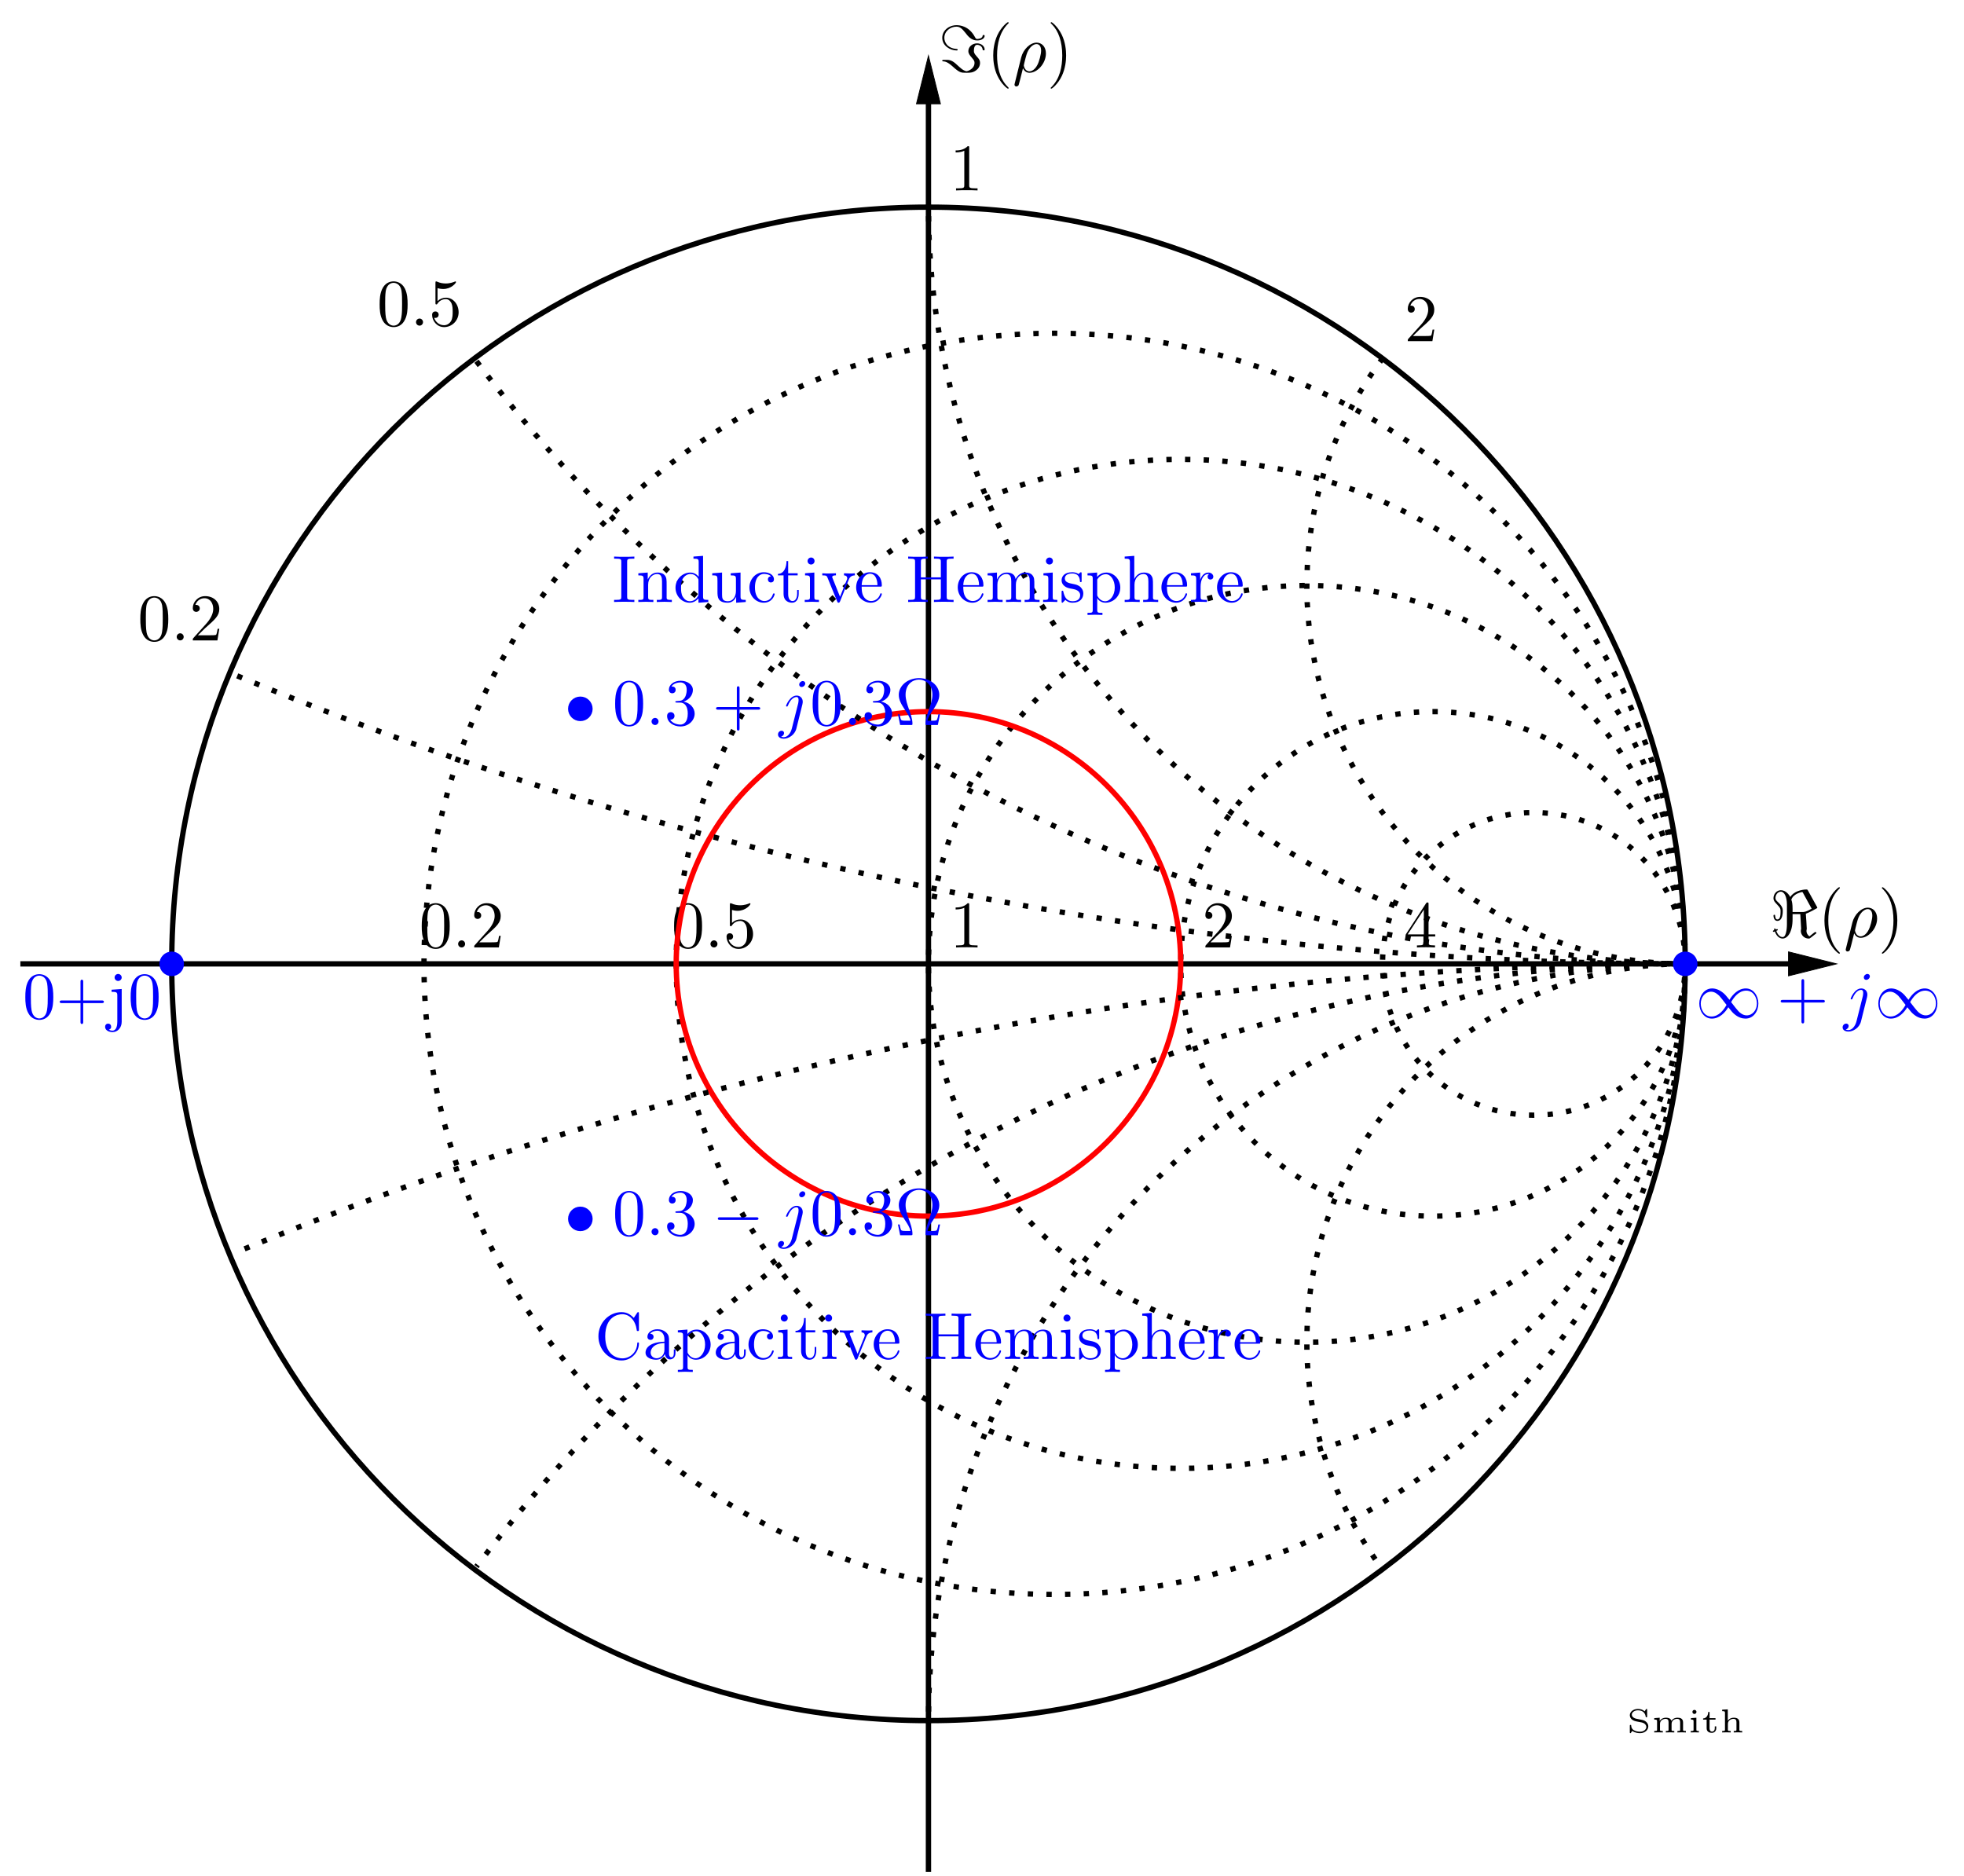 <?xml version="1.0" encoding="UTF-8"?>
<svg xmlns="http://www.w3.org/2000/svg" xmlns:xlink="http://www.w3.org/1999/xlink" width="352.777pt" height="336.994pt" viewBox="0 0 293.981 280.828" version="1.2">
<defs>
<g>
<symbol overflow="visible" id="glyph0-0">
<path style="stroke:none;" d=""/>
</symbol>
<symbol overflow="visible" id="glyph0-1">
<path style="stroke:none;" d="M 5.703 -6.984 C 5.625 -7.109 5.609 -7.125 5.469 -7.125 C 4.781 -7.125 3.578 -6.844 3.062 -6 C 2.906 -6.297 2.422 -7.016 1.656 -7.016 C 0.984 -7.016 0.547 -6.391 0.547 -5.828 C 0.547 -5.438 0.781 -5.203 1.062 -4.906 C 1.609 -4.344 1.609 -4.188 1.609 -3.828 C 1.609 -3.234 1.547 -2.641 1.125 -2.641 C 0.859 -2.641 0.812 -3 0.797 -3.188 C 0.797 -3.266 0.781 -3.344 0.672 -3.344 C 0.547 -3.344 0.547 -3.234 0.547 -3.188 C 0.547 -3.016 0.641 -2.422 1.125 -2.422 C 1.938 -2.422 1.938 -3.688 1.938 -3.922 C 1.938 -4.219 1.906 -4.594 1.234 -5.219 C 0.953 -5.469 0.844 -5.625 0.844 -5.844 C 0.844 -6.266 1.141 -6.797 1.656 -6.797 C 2.172 -6.797 2.562 -6.016 2.562 -4.859 L 2.562 -1.922 C 2.562 -1.828 2.562 0 1.922 0 C 1.547 0 1.188 -0.312 0.969 -0.938 C 1 -0.938 1.203 -1 1.203 -1.094 C 1.203 -1.156 1.125 -1.203 1.094 -1.203 C 1.062 -1.203 0.922 -1.156 0.891 -1.141 C 0.875 -1.188 0.828 -1.297 0.75 -1.297 C 0.703 -1.297 0.625 -1.219 0.625 -1.172 C 0.625 -1.141 0.641 -1.078 0.672 -1.047 C 0.609 -1.031 0.453 -0.969 0.453 -0.891 C 0.453 -0.844 0.516 -0.781 0.562 -0.781 C 0.594 -0.781 0.719 -0.828 0.75 -0.844 C 1.062 0.016 1.578 0.219 1.922 0.219 C 2.625 0.219 3.406 -0.688 3.406 -2.703 L 3.406 -3.438 L 4.562 -3.438 L 4.688 -1.25 C 4.688 -1.188 4.641 -1.109 4.641 -0.922 C 4.641 -0.328 5.141 0.219 5.797 0.219 C 5.938 0.219 5.953 0.219 6.141 0.078 L 6.859 -0.484 C 6.984 -0.578 6.984 -0.594 6.984 -0.625 C 6.984 -0.703 6.828 -0.766 6.797 -0.766 C 6.75 -0.766 6.391 -0.484 5.938 -0.109 C 5.609 -0.328 5.484 -0.656 5.484 -0.922 C 5.484 -1.109 5.531 -1.141 5.531 -1.25 C 5.531 -1.547 5.469 -2.062 5.469 -2.375 C 5.438 -2.562 5.406 -3.359 5.391 -3.5 C 5.953 -3.688 7.031 -4.312 7.062 -4.328 C 7.094 -4.359 7.109 -4.375 7.109 -4.422 C 7.109 -4.453 7.047 -4.562 7.031 -4.578 Z M 6.266 -4.25 C 5.359 -3.75 5.141 -3.75 4.859 -3.75 L 3.406 -3.75 L 3.406 -4.234 C 3.406 -4.922 3.328 -5.312 3.219 -5.609 C 3.562 -6.562 4.844 -6.75 4.859 -6.75 C 4.875 -6.75 4.938 -6.656 4.953 -6.641 Z M 6.266 -4.25 "/>
</symbol>
<symbol overflow="visible" id="glyph0-2">
<path style="stroke:none;" d="M 2.859 -3.344 C 2.859 -3.406 2.797 -3.438 2.75 -3.453 C 1.25 -3.547 0.859 -4.531 0.859 -5.125 C 0.859 -6.125 1.766 -6.797 2.672 -6.797 C 3.234 -6.797 3.547 -6.438 3.984 -5.906 C 4.422 -5.328 4.906 -4.734 5.766 -4.734 C 6.453 -4.734 6.891 -5.047 6.891 -5.422 C 6.891 -5.547 6.797 -5.547 6.734 -5.547 C 6.609 -5.547 6.594 -5.5 6.594 -5.422 C 6.516 -4.953 5.797 -4.953 5.781 -4.953 C 5.641 -4.953 5.578 -4.969 5.422 -5.266 C 4.531 -6.922 3.125 -7.016 2.703 -7.016 C 1.5 -7.016 0.547 -6.188 0.547 -5.125 C 0.547 -3.906 1.766 -3.234 2.688 -3.234 C 2.75 -3.234 2.859 -3.234 2.859 -3.344 Z M 0.812 -1.828 C 0.641 -1.828 0.547 -1.828 0.547 -1.719 C 0.547 -1.688 0.547 -1.609 0.641 -1.609 C 0.984 -1.578 1.297 -1.547 2.078 -0.859 C 3.141 0.109 3.359 0.109 4.156 0.109 C 4.672 0.109 5.094 0.109 5.578 -0.234 C 5.922 -0.469 6.203 -0.859 6.203 -1.375 C 6.203 -1.734 6.078 -1.938 5.703 -2.344 C 5.312 -2.781 5.281 -2.953 5.281 -3.172 C 5.281 -3.609 5.391 -4.078 5.766 -4.078 C 5.766 -4.078 6.5 -4.078 6.594 -3.375 C 6.594 -3.312 6.609 -3.25 6.734 -3.25 C 6.875 -3.25 6.891 -3.297 6.891 -3.391 C 6.891 -3.812 6.453 -4.297 5.75 -4.297 C 5.031 -4.297 4.453 -3.766 4.453 -3.141 C 4.453 -2.75 4.672 -2.5 4.969 -2.156 C 5.344 -1.734 5.375 -1.578 5.375 -1.375 C 5.375 -0.453 4.344 -0.125 4.172 -0.125 C 4.109 -0.125 3.828 -0.203 3.516 -0.422 C 3.328 -0.562 3.062 -0.812 3.016 -0.844 C 2.297 -1.531 1.906 -1.828 1.219 -1.828 Z M 0.812 -1.828 "/>
</symbol>
<symbol overflow="visible" id="glyph0-3">
<path style="stroke:none;" d="M 5.062 -2.703 C 4.516 -3.375 4.406 -3.516 4.094 -3.766 C 3.531 -4.219 2.969 -4.406 2.469 -4.406 C 1.297 -4.406 0.547 -3.297 0.547 -2.141 C 0.547 -1 1.281 0.109 2.422 0.109 C 3.578 0.109 4.406 -0.797 4.891 -1.594 C 5.422 -0.922 5.547 -0.766 5.859 -0.516 C 6.406 -0.062 6.969 0.109 7.469 0.109 C 8.641 0.109 9.391 -0.984 9.391 -2.156 C 9.391 -3.297 8.656 -4.406 7.516 -4.406 C 6.375 -4.406 5.547 -3.5 5.062 -2.703 Z M 5.312 -2.359 C 5.719 -3.078 6.453 -4.078 7.578 -4.078 C 8.641 -4.078 9.172 -3.047 9.172 -2.156 C 9.172 -1.172 8.516 -0.375 7.641 -0.375 C 7.062 -0.375 6.609 -0.781 6.406 -1 C 6.156 -1.266 5.922 -1.578 5.312 -2.359 Z M 4.625 -1.938 C 4.219 -1.219 3.484 -0.203 2.359 -0.203 C 1.297 -0.203 0.766 -1.25 0.766 -2.141 C 0.766 -3.109 1.438 -3.922 2.312 -3.922 C 2.891 -3.922 3.328 -3.5 3.547 -3.297 C 3.797 -3.031 4.016 -2.719 4.625 -1.938 Z M 4.625 -1.938 "/>
</symbol>
<symbol overflow="visible" id="glyph0-4">
<path style="stroke:none;" d="M 6.562 -2.297 C 6.734 -2.297 6.906 -2.297 6.906 -2.484 C 6.906 -2.688 6.734 -2.688 6.562 -2.688 L 1.172 -2.688 C 1 -2.688 0.828 -2.688 0.828 -2.484 C 0.828 -2.297 1 -2.297 1.172 -2.297 Z M 6.562 -2.297 "/>
</symbol>
<symbol overflow="visible" id="glyph1-0">
<path style="stroke:none;" d=""/>
</symbol>
<symbol overflow="visible" id="glyph1-1">
<path style="stroke:none;" d="M 3.297 2.391 C 3.297 2.359 3.297 2.344 3.125 2.172 C 1.875 0.922 1.562 -0.969 1.562 -2.484 C 1.562 -4.219 1.938 -5.953 3.172 -7.203 C 3.297 -7.312 3.297 -7.328 3.297 -7.359 C 3.297 -7.438 3.25 -7.469 3.188 -7.469 C 3.094 -7.469 2.203 -6.781 1.609 -5.531 C 1.109 -4.422 0.984 -3.328 0.984 -2.484 C 0.984 -1.719 1.094 -0.5 1.641 0.609 C 2.234 1.844 3.094 2.484 3.188 2.484 C 3.25 2.484 3.297 2.453 3.297 2.391 Z M 3.297 2.391 "/>
</symbol>
<symbol overflow="visible" id="glyph1-2">
<path style="stroke:none;" d="M 2.875 -2.484 C 2.875 -3.266 2.766 -4.469 2.219 -5.594 C 1.625 -6.812 0.766 -7.469 0.672 -7.469 C 0.609 -7.469 0.562 -7.422 0.562 -7.359 C 0.562 -7.328 0.562 -7.312 0.75 -7.141 C 1.734 -6.156 2.297 -4.562 2.297 -2.484 C 2.297 -0.781 1.938 0.969 0.703 2.219 C 0.562 2.344 0.562 2.359 0.562 2.391 C 0.562 2.453 0.609 2.484 0.672 2.484 C 0.766 2.484 1.656 1.812 2.25 0.547 C 2.75 -0.547 2.875 -1.656 2.875 -2.484 Z M 2.875 -2.484 "/>
</symbol>
<symbol overflow="visible" id="glyph1-3">
<path style="stroke:none;" d="M 4.578 -3.188 C 4.578 -3.984 4.531 -4.781 4.188 -5.516 C 3.719 -6.469 2.906 -6.625 2.484 -6.625 C 1.891 -6.625 1.172 -6.375 0.75 -5.438 C 0.438 -4.75 0.391 -3.984 0.391 -3.188 C 0.391 -2.438 0.422 -1.547 0.844 -0.781 C 1.266 0.016 1.984 0.219 2.484 0.219 C 3.016 0.219 3.766 0.016 4.203 -0.938 C 4.531 -1.625 4.578 -2.406 4.578 -3.188 Z M 2.484 0 C 2.094 0 1.5 -0.25 1.328 -1.203 C 1.219 -1.797 1.219 -2.719 1.219 -3.297 C 1.219 -3.938 1.219 -4.594 1.297 -5.141 C 1.484 -6.312 2.234 -6.406 2.484 -6.406 C 2.812 -6.406 3.469 -6.234 3.656 -5.25 C 3.75 -4.688 3.75 -3.938 3.75 -3.297 C 3.75 -2.562 3.75 -1.875 3.641 -1.25 C 3.5 -0.297 2.922 0 2.484 0 Z M 2.484 0 "/>
</symbol>
<symbol overflow="visible" id="glyph1-4">
<path style="stroke:none;" d="M 1.906 -0.531 C 1.906 -0.812 1.672 -1.062 1.391 -1.062 C 1.094 -1.062 0.859 -0.812 0.859 -0.531 C 0.859 -0.234 1.094 0 1.391 0 C 1.672 0 1.906 -0.234 1.906 -0.531 Z M 1.906 -0.531 "/>
</symbol>
<symbol overflow="visible" id="glyph1-5">
<path style="stroke:none;" d="M 1.266 -0.766 L 2.312 -1.797 C 3.875 -3.172 4.469 -3.703 4.469 -4.703 C 4.469 -5.828 3.578 -6.625 2.359 -6.625 C 1.234 -6.625 0.5 -5.719 0.5 -4.828 C 0.5 -4.266 1 -4.266 1.031 -4.266 C 1.188 -4.266 1.547 -4.391 1.547 -4.797 C 1.547 -5.062 1.359 -5.312 1.016 -5.312 C 0.938 -5.312 0.922 -5.312 0.891 -5.312 C 1.109 -5.953 1.656 -6.312 2.234 -6.312 C 3.141 -6.312 3.562 -5.516 3.562 -4.703 C 3.562 -3.906 3.062 -3.109 2.516 -2.5 L 0.609 -0.375 C 0.5 -0.266 0.5 -0.234 0.5 0 L 4.188 0 L 4.469 -1.734 L 4.219 -1.734 C 4.172 -1.438 4.094 -1 4 -0.844 C 3.938 -0.766 3.281 -0.766 3.062 -0.766 Z M 1.266 -0.766 "/>
</symbol>
<symbol overflow="visible" id="glyph1-6">
<path style="stroke:none;" d="M 4.469 -2 C 4.469 -3.188 3.656 -4.188 2.578 -4.188 C 2.094 -4.188 1.672 -4.016 1.312 -3.672 L 1.312 -5.609 C 1.516 -5.547 1.844 -5.484 2.156 -5.484 C 3.391 -5.484 4.078 -6.391 4.078 -6.516 C 4.078 -6.578 4.047 -6.625 3.984 -6.625 C 3.969 -6.625 3.953 -6.625 3.906 -6.594 C 3.703 -6.516 3.219 -6.312 2.547 -6.312 C 2.156 -6.312 1.688 -6.375 1.219 -6.594 C 1.141 -6.625 1.125 -6.625 1.109 -6.625 C 1 -6.625 1 -6.547 1 -6.375 L 1 -3.438 C 1 -3.25 1 -3.172 1.141 -3.172 C 1.219 -3.172 1.234 -3.203 1.281 -3.266 C 1.391 -3.422 1.75 -3.969 2.562 -3.969 C 3.078 -3.969 3.328 -3.5 3.406 -3.328 C 3.562 -2.953 3.578 -2.562 3.578 -2.062 C 3.578 -1.719 3.578 -1.125 3.344 -0.703 C 3.109 -0.312 2.734 -0.062 2.281 -0.062 C 1.547 -0.062 0.984 -0.594 0.812 -1.172 C 0.844 -1.172 0.875 -1.156 0.984 -1.156 C 1.312 -1.156 1.484 -1.406 1.484 -1.641 C 1.484 -1.875 1.312 -2.125 0.984 -2.125 C 0.844 -2.125 0.5 -2.062 0.5 -1.609 C 0.5 -0.75 1.188 0.219 2.297 0.219 C 3.453 0.219 4.469 -0.734 4.469 -2 Z M 4.469 -2 "/>
</symbol>
<symbol overflow="visible" id="glyph1-7">
<path style="stroke:none;" d="M 2.922 -6.375 C 2.922 -6.609 2.922 -6.625 2.703 -6.625 C 2.078 -5.984 1.203 -5.984 0.891 -5.984 L 0.891 -5.688 C 1.078 -5.688 1.672 -5.688 2.188 -5.938 L 2.188 -0.781 C 2.188 -0.422 2.156 -0.312 1.266 -0.312 L 0.953 -0.312 L 0.953 0 C 1.297 -0.031 2.156 -0.031 2.562 -0.031 C 2.953 -0.031 3.828 -0.031 4.172 0 L 4.172 -0.312 L 3.859 -0.312 C 2.953 -0.312 2.922 -0.422 2.922 -0.781 Z M 2.922 -6.375 "/>
</symbol>
<symbol overflow="visible" id="glyph1-8">
<path style="stroke:none;" d="M 2.922 -1.641 L 2.922 -0.781 C 2.922 -0.422 2.906 -0.312 2.172 -0.312 L 1.953 -0.312 L 1.953 0 C 2.375 -0.031 2.891 -0.031 3.297 -0.031 C 3.719 -0.031 4.25 -0.031 4.656 0 L 4.656 -0.312 L 4.453 -0.312 C 3.719 -0.312 3.688 -0.422 3.688 -0.781 L 3.688 -1.641 L 4.688 -1.641 L 4.688 -1.953 L 3.688 -1.953 L 3.688 -6.484 C 3.688 -6.672 3.688 -6.734 3.531 -6.734 C 3.438 -6.734 3.406 -6.734 3.328 -6.625 L 0.281 -1.953 L 0.281 -1.641 Z M 2.984 -1.953 L 0.562 -1.953 L 2.984 -5.656 Z M 2.984 -1.953 "/>
</symbol>
<symbol overflow="visible" id="glyph1-9">
<path style="stroke:none;" d="M 0.562 -3.406 C 0.562 -1.344 2.172 0.219 4.016 0.219 C 5.641 0.219 6.625 -1.172 6.625 -2.312 C 6.625 -2.422 6.625 -2.484 6.484 -2.484 C 6.375 -2.484 6.375 -2.422 6.375 -2.328 C 6.297 -0.906 5.219 -0.094 4.141 -0.094 C 3.531 -0.094 1.578 -0.422 1.578 -3.391 C 1.578 -6.375 3.516 -6.703 4.125 -6.703 C 5.219 -6.703 6.094 -5.797 6.297 -4.344 C 6.312 -4.203 6.312 -4.188 6.453 -4.188 C 6.625 -4.188 6.625 -4.203 6.625 -4.422 L 6.625 -6.781 C 6.625 -6.953 6.625 -7.016 6.516 -7.016 C 6.469 -7.016 6.422 -7.016 6.344 -6.891 L 5.859 -6.156 C 5.484 -6.516 4.969 -7.016 4.016 -7.016 C 2.156 -7.016 0.562 -5.438 0.562 -3.406 Z M 0.562 -3.406 "/>
</symbol>
<symbol overflow="visible" id="glyph1-10">
<path style="stroke:none;" d="M 3.312 -0.75 C 3.359 -0.359 3.625 0.062 4.094 0.062 C 4.297 0.062 4.906 -0.078 4.906 -0.891 L 4.906 -1.438 L 4.656 -1.438 L 4.656 -0.891 C 4.656 -0.312 4.406 -0.25 4.297 -0.25 C 3.969 -0.25 3.938 -0.703 3.938 -0.75 L 3.938 -2.734 C 3.938 -3.156 3.938 -3.547 3.578 -3.906 C 3.188 -4.297 2.688 -4.453 2.203 -4.453 C 1.391 -4.453 0.703 -3.984 0.703 -3.328 C 0.703 -3.031 0.906 -2.859 1.172 -2.859 C 1.438 -2.859 1.625 -3.062 1.625 -3.328 C 1.625 -3.438 1.578 -3.766 1.109 -3.781 C 1.391 -4.125 1.875 -4.234 2.188 -4.234 C 2.672 -4.234 3.25 -3.859 3.25 -2.969 L 3.25 -2.594 C 2.734 -2.562 2.047 -2.531 1.406 -2.234 C 0.672 -1.906 0.422 -1.391 0.422 -0.953 C 0.422 -0.141 1.391 0.109 2.016 0.109 C 2.672 0.109 3.125 -0.281 3.312 -0.75 Z M 3.25 -2.391 L 3.25 -1.391 C 3.25 -0.453 2.531 -0.109 2.078 -0.109 C 1.594 -0.109 1.188 -0.453 1.188 -0.953 C 1.188 -1.5 1.609 -2.328 3.25 -2.391 Z M 3.25 -2.391 "/>
</symbol>
<symbol overflow="visible" id="glyph1-11">
<path style="stroke:none;" d="M 1.719 -3.75 L 1.719 -4.406 L 0.281 -4.297 L 0.281 -3.984 C 0.984 -3.984 1.062 -3.922 1.062 -3.484 L 1.062 1.172 C 1.062 1.625 0.953 1.625 0.281 1.625 L 0.281 1.938 C 0.609 1.922 1.141 1.906 1.391 1.906 C 1.656 1.906 2.172 1.922 2.516 1.938 L 2.516 1.625 C 1.844 1.625 1.734 1.625 1.734 1.172 L 1.734 -0.594 C 1.797 -0.422 2.203 0.109 2.969 0.109 C 4.156 0.109 5.188 -0.859 5.188 -2.156 C 5.188 -3.406 4.219 -4.406 3.109 -4.406 C 2.328 -4.406 1.906 -3.969 1.719 -3.75 Z M 1.734 -1.141 L 1.734 -3.359 C 2.031 -3.859 2.516 -4.156 3.031 -4.156 C 3.75 -4.156 4.359 -3.281 4.359 -2.156 C 4.359 -0.953 3.656 -0.109 2.922 -0.109 C 2.531 -0.109 2.156 -0.312 1.875 -0.719 C 1.734 -0.922 1.734 -0.938 1.734 -1.141 Z M 1.734 -1.141 "/>
</symbol>
<symbol overflow="visible" id="glyph1-12">
<path style="stroke:none;" d="M 1.172 -2.172 C 1.172 -3.797 1.984 -4.203 2.516 -4.203 C 2.594 -4.203 3.219 -4.203 3.578 -3.844 C 3.172 -3.812 3.109 -3.516 3.109 -3.391 C 3.109 -3.125 3.281 -2.922 3.562 -2.922 C 3.828 -2.922 4.016 -3.094 4.016 -3.391 C 4.016 -4.078 3.266 -4.453 2.5 -4.453 C 1.25 -4.453 0.344 -3.391 0.344 -2.156 C 0.344 -0.875 1.328 0.109 2.484 0.109 C 3.812 0.109 4.125 -1.078 4.125 -1.188 C 4.125 -1.281 4.031 -1.281 4 -1.281 C 3.906 -1.281 3.891 -1.25 3.875 -1.188 C 3.578 -0.266 2.938 -0.141 2.562 -0.141 C 2.047 -0.141 1.172 -0.562 1.172 -2.172 Z M 1.172 -2.172 "/>
</symbol>
<symbol overflow="visible" id="glyph1-13">
<path style="stroke:none;" d="M 1.766 -4.406 L 0.375 -4.297 L 0.375 -3.984 C 1.016 -3.984 1.109 -3.922 1.109 -3.438 L 1.109 -0.75 C 1.109 -0.312 1 -0.312 0.328 -0.312 L 0.328 0 C 0.641 -0.016 1.188 -0.031 1.422 -0.031 C 1.766 -0.031 2.125 -0.016 2.453 0 L 2.453 -0.312 C 1.797 -0.312 1.766 -0.359 1.766 -0.75 Z M 1.797 -6.125 C 1.797 -6.453 1.547 -6.656 1.281 -6.656 C 0.969 -6.656 0.75 -6.391 0.75 -6.125 C 0.75 -5.859 0.969 -5.609 1.281 -5.609 C 1.547 -5.609 1.797 -5.812 1.797 -6.125 Z M 1.797 -6.125 "/>
</symbol>
<symbol overflow="visible" id="glyph1-14">
<path style="stroke:none;" d="M 1.719 -3.984 L 3.141 -3.984 L 3.141 -4.297 L 1.719 -4.297 L 1.719 -6.125 L 1.469 -6.125 C 1.469 -5.312 1.172 -4.234 0.188 -4.203 L 0.188 -3.984 L 1.031 -3.984 L 1.031 -1.234 C 1.031 -0.016 1.953 0.109 2.312 0.109 C 3.031 0.109 3.297 -0.594 3.297 -1.234 L 3.297 -1.797 L 3.062 -1.797 L 3.062 -1.25 C 3.062 -0.516 2.75 -0.141 2.391 -0.141 C 1.719 -0.141 1.719 -1.047 1.719 -1.219 Z M 1.719 -3.984 "/>
</symbol>
<symbol overflow="visible" id="glyph1-15">
<path style="stroke:none;" d="M 4.141 -3.312 C 4.234 -3.547 4.406 -3.969 5.062 -3.984 L 5.062 -4.297 C 4.828 -4.266 4.531 -4.266 4.312 -4.266 C 4.078 -4.266 3.609 -4.281 3.438 -4.297 L 3.438 -3.984 C 3.812 -3.969 3.922 -3.75 3.922 -3.547 C 3.922 -3.469 3.906 -3.422 3.859 -3.312 L 2.844 -0.781 L 1.734 -3.547 C 1.672 -3.688 1.672 -3.703 1.672 -3.719 C 1.672 -3.984 2.062 -3.984 2.234 -3.984 L 2.234 -4.297 C 1.938 -4.281 1.391 -4.266 1.156 -4.266 C 0.891 -4.266 0.484 -4.266 0.188 -4.297 L 0.188 -3.984 C 0.812 -3.984 0.859 -3.922 0.984 -3.609 L 2.422 -0.078 C 2.484 0.062 2.5 0.109 2.625 0.109 C 2.75 0.109 2.797 0.016 2.844 -0.078 Z M 4.141 -3.312 "/>
</symbol>
<symbol overflow="visible" id="glyph1-16">
<path style="stroke:none;" d="M 1.109 -2.516 C 1.172 -3.984 2.016 -4.234 2.344 -4.234 C 3.375 -4.234 3.469 -2.891 3.469 -2.516 Z M 1.109 -2.297 L 3.875 -2.297 C 4.094 -2.297 4.125 -2.297 4.125 -2.516 C 4.125 -3.5 3.594 -4.453 2.344 -4.453 C 1.188 -4.453 0.281 -3.438 0.281 -2.188 C 0.281 -0.859 1.328 0.109 2.469 0.109 C 3.688 0.109 4.125 -1 4.125 -1.188 C 4.125 -1.281 4.047 -1.297 4 -1.297 C 3.906 -1.297 3.891 -1.25 3.875 -1.172 C 3.516 -0.141 2.625 -0.141 2.531 -0.141 C 2.031 -0.141 1.625 -0.438 1.406 -0.812 C 1.109 -1.281 1.109 -1.938 1.109 -2.297 Z M 1.109 -2.297 "/>
</symbol>
<symbol overflow="visible" id="glyph1-17">
<path style="stroke:none;" d="M 6.094 -6.016 C 6.094 -6.375 6.125 -6.484 6.891 -6.484 L 7.125 -6.484 L 7.125 -6.797 C 6.781 -6.766 6.047 -6.766 5.656 -6.766 C 5.281 -6.766 4.531 -6.766 4.188 -6.797 L 4.188 -6.484 L 4.422 -6.484 C 5.203 -6.484 5.219 -6.375 5.219 -6.016 L 5.219 -3.688 L 2.234 -3.688 L 2.234 -6.016 C 2.234 -6.375 2.266 -6.484 3.031 -6.484 L 3.266 -6.484 L 3.266 -6.797 C 2.922 -6.766 2.188 -6.766 1.797 -6.766 C 1.422 -6.766 0.672 -6.766 0.328 -6.797 L 0.328 -6.484 L 0.562 -6.484 C 1.328 -6.484 1.359 -6.375 1.359 -6.016 L 1.359 -0.781 C 1.359 -0.422 1.328 -0.312 0.562 -0.312 L 0.328 -0.312 L 0.328 0 C 0.672 -0.031 1.406 -0.031 1.797 -0.031 C 2.172 -0.031 2.922 -0.031 3.266 0 L 3.266 -0.312 L 3.031 -0.312 C 2.266 -0.312 2.234 -0.422 2.234 -0.781 L 2.234 -3.391 L 5.219 -3.391 L 5.219 -0.781 C 5.219 -0.422 5.203 -0.312 4.422 -0.312 L 4.188 -0.312 L 4.188 0 C 4.531 -0.031 5.281 -0.031 5.656 -0.031 C 6.031 -0.031 6.781 -0.031 7.125 0 L 7.125 -0.312 L 6.891 -0.312 C 6.125 -0.312 6.094 -0.422 6.094 -0.781 Z M 6.094 -6.016 "/>
</symbol>
<symbol overflow="visible" id="glyph1-18">
<path style="stroke:none;" d="M 1.094 -3.422 L 1.094 -0.75 C 1.094 -0.312 0.984 -0.312 0.312 -0.312 L 0.312 0 C 0.672 -0.016 1.172 -0.031 1.438 -0.031 C 1.703 -0.031 2.219 -0.016 2.562 0 L 2.562 -0.312 C 1.891 -0.312 1.781 -0.312 1.781 -0.75 L 1.781 -2.594 C 1.781 -3.625 2.484 -4.188 3.125 -4.188 C 3.75 -4.188 3.859 -3.641 3.859 -3.078 L 3.859 -0.75 C 3.859 -0.312 3.75 -0.312 3.078 -0.312 L 3.078 0 C 3.438 -0.016 3.938 -0.031 4.203 -0.031 C 4.469 -0.031 4.984 -0.016 5.328 0 L 5.328 -0.312 C 4.656 -0.312 4.547 -0.312 4.547 -0.75 L 4.547 -2.594 C 4.547 -3.625 5.25 -4.188 5.891 -4.188 C 6.516 -4.188 6.625 -3.641 6.625 -3.078 L 6.625 -0.75 C 6.625 -0.312 6.516 -0.312 5.859 -0.312 L 5.859 0 C 6.203 -0.016 6.703 -0.031 6.984 -0.031 C 7.234 -0.031 7.75 -0.016 8.094 0 L 8.094 -0.312 C 7.578 -0.312 7.328 -0.312 7.312 -0.609 L 7.312 -2.516 C 7.312 -3.359 7.312 -3.672 7 -4.031 C 6.875 -4.203 6.547 -4.406 5.969 -4.406 C 5.125 -4.406 4.688 -3.797 4.516 -3.422 C 4.375 -4.297 3.641 -4.406 3.188 -4.406 C 2.469 -4.406 2 -3.969 1.719 -3.359 L 1.719 -4.406 L 0.312 -4.297 L 0.312 -3.984 C 1.016 -3.984 1.094 -3.906 1.094 -3.422 Z M 1.094 -3.422 "/>
</symbol>
<symbol overflow="visible" id="glyph1-19">
<path style="stroke:none;" d="M 2.062 -1.938 C 2.297 -1.891 3.109 -1.734 3.109 -1.016 C 3.109 -0.5 2.75 -0.109 1.984 -0.109 C 1.141 -0.109 0.781 -0.672 0.594 -1.516 C 0.562 -1.656 0.562 -1.688 0.453 -1.688 C 0.328 -1.688 0.328 -1.625 0.328 -1.438 L 0.328 -0.125 C 0.328 0.047 0.328 0.109 0.438 0.109 C 0.484 0.109 0.5 0.094 0.688 -0.094 C 0.703 -0.109 0.703 -0.125 0.891 -0.312 C 1.328 0.094 1.766 0.109 1.984 0.109 C 3.125 0.109 3.578 -0.562 3.578 -1.281 C 3.578 -1.797 3.281 -2.094 3.172 -2.219 C 2.844 -2.531 2.453 -2.625 2.031 -2.703 C 1.469 -2.812 0.812 -2.938 0.812 -3.516 C 0.812 -3.859 1.062 -4.266 1.922 -4.266 C 3.016 -4.266 3.062 -3.375 3.078 -3.062 C 3.094 -2.969 3.188 -2.969 3.203 -2.969 C 3.328 -2.969 3.328 -3.031 3.328 -3.219 L 3.328 -4.219 C 3.328 -4.391 3.328 -4.453 3.219 -4.453 C 3.172 -4.453 3.156 -4.453 3.031 -4.344 C 3 -4.297 2.891 -4.203 2.859 -4.188 C 2.484 -4.453 2.062 -4.453 1.922 -4.453 C 0.703 -4.453 0.328 -3.797 0.328 -3.234 C 0.328 -2.891 0.484 -2.609 0.75 -2.391 C 1.078 -2.125 1.359 -2.062 2.062 -1.938 Z M 2.062 -1.938 "/>
</symbol>
<symbol overflow="visible" id="glyph1-20">
<path style="stroke:none;" d="M 1.094 -0.75 C 1.094 -0.312 0.984 -0.312 0.312 -0.312 L 0.312 0 C 0.672 -0.016 1.172 -0.031 1.438 -0.031 C 1.703 -0.031 2.219 -0.016 2.562 0 L 2.562 -0.312 C 1.891 -0.312 1.781 -0.312 1.781 -0.75 L 1.781 -2.594 C 1.781 -3.625 2.484 -4.188 3.125 -4.188 C 3.75 -4.188 3.859 -3.641 3.859 -3.078 L 3.859 -0.75 C 3.859 -0.312 3.75 -0.312 3.078 -0.312 L 3.078 0 C 3.438 -0.016 3.938 -0.031 4.203 -0.031 C 4.469 -0.031 4.984 -0.016 5.328 0 L 5.328 -0.312 C 4.812 -0.312 4.562 -0.312 4.547 -0.609 L 4.547 -2.516 C 4.547 -3.359 4.547 -3.672 4.234 -4.031 C 4.094 -4.203 3.766 -4.406 3.188 -4.406 C 2.359 -4.406 1.922 -3.797 1.75 -3.422 L 1.75 -6.906 L 0.312 -6.797 L 0.312 -6.484 C 1.016 -6.484 1.094 -6.422 1.094 -5.938 Z M 1.094 -0.75 "/>
</symbol>
<symbol overflow="visible" id="glyph1-21">
<path style="stroke:none;" d="M 1.656 -3.297 L 1.656 -4.406 L 0.281 -4.297 L 0.281 -3.984 C 0.969 -3.984 1.062 -3.906 1.062 -3.422 L 1.062 -0.75 C 1.062 -0.312 0.953 -0.312 0.281 -0.312 L 0.281 0 C 0.672 -0.016 1.141 -0.031 1.406 -0.031 C 1.812 -0.031 2.281 -0.031 2.672 0 L 2.672 -0.312 L 2.469 -0.312 C 1.734 -0.312 1.719 -0.422 1.719 -0.781 L 1.719 -2.312 C 1.719 -3.297 2.125 -4.188 2.891 -4.188 C 2.953 -4.188 2.969 -4.188 3 -4.172 C 2.969 -4.156 2.766 -4.047 2.766 -3.781 C 2.766 -3.5 2.969 -3.359 3.188 -3.359 C 3.375 -3.359 3.625 -3.469 3.625 -3.797 C 3.625 -4.109 3.312 -4.406 2.891 -4.406 C 2.156 -4.406 1.797 -3.734 1.656 -3.297 Z M 1.656 -3.297 "/>
</symbol>
<symbol overflow="visible" id="glyph1-22">
<path style="stroke:none;" d="M 2.234 -6.016 C 2.234 -6.375 2.266 -6.484 3.062 -6.484 L 3.312 -6.484 L 3.312 -6.797 C 2.969 -6.766 2.188 -6.766 1.797 -6.766 C 1.406 -6.766 0.625 -6.766 0.281 -6.797 L 0.281 -6.484 L 0.531 -6.484 C 1.328 -6.484 1.359 -6.375 1.359 -6.016 L 1.359 -0.781 C 1.359 -0.422 1.328 -0.312 0.531 -0.312 L 0.281 -0.312 L 0.281 0 C 0.625 -0.031 1.406 -0.031 1.797 -0.031 C 2.188 -0.031 2.969 -0.031 3.312 0 L 3.312 -0.312 L 3.062 -0.312 C 2.266 -0.312 2.234 -0.422 2.234 -0.781 Z M 2.234 -6.016 "/>
</symbol>
<symbol overflow="visible" id="glyph1-23">
<path style="stroke:none;" d="M 1.094 -3.422 L 1.094 -0.75 C 1.094 -0.312 0.984 -0.312 0.312 -0.312 L 0.312 0 C 0.672 -0.016 1.172 -0.031 1.438 -0.031 C 1.703 -0.031 2.219 -0.016 2.562 0 L 2.562 -0.312 C 1.891 -0.312 1.781 -0.312 1.781 -0.75 L 1.781 -2.594 C 1.781 -3.625 2.484 -4.188 3.125 -4.188 C 3.75 -4.188 3.859 -3.641 3.859 -3.078 L 3.859 -0.75 C 3.859 -0.312 3.75 -0.312 3.078 -0.312 L 3.078 0 C 3.438 -0.016 3.938 -0.031 4.203 -0.031 C 4.469 -0.031 4.984 -0.016 5.328 0 L 5.328 -0.312 C 4.812 -0.312 4.562 -0.312 4.547 -0.609 L 4.547 -2.516 C 4.547 -3.359 4.547 -3.672 4.234 -4.031 C 4.094 -4.203 3.766 -4.406 3.188 -4.406 C 2.469 -4.406 2 -3.969 1.719 -3.359 L 1.719 -4.406 L 0.312 -4.297 L 0.312 -3.984 C 1.016 -3.984 1.094 -3.906 1.094 -3.422 Z M 1.094 -3.422 "/>
</symbol>
<symbol overflow="visible" id="glyph1-24">
<path style="stroke:none;" d="M 3.781 -0.547 L 3.781 0.109 L 5.25 0 L 5.25 -0.312 C 4.547 -0.312 4.469 -0.375 4.469 -0.859 L 4.469 -6.906 L 3.031 -6.797 L 3.031 -6.484 C 3.734 -6.484 3.812 -6.422 3.812 -5.938 L 3.812 -3.781 C 3.516 -4.141 3.094 -4.406 2.562 -4.406 C 1.391 -4.406 0.344 -3.422 0.344 -2.141 C 0.344 -0.875 1.312 0.109 2.453 0.109 C 3.078 0.109 3.531 -0.234 3.781 -0.547 Z M 3.781 -3.219 L 3.781 -1.172 C 3.781 -1 3.781 -0.969 3.672 -0.812 C 3.375 -0.328 2.922 -0.109 2.5 -0.109 C 2.047 -0.109 1.688 -0.375 1.453 -0.75 C 1.188 -1.156 1.172 -1.719 1.172 -2.125 C 1.172 -2.5 1.188 -3.094 1.469 -3.547 C 1.688 -3.859 2.062 -4.188 2.594 -4.188 C 2.953 -4.188 3.359 -4.031 3.672 -3.578 C 3.781 -3.406 3.781 -3.391 3.781 -3.219 Z M 3.781 -3.219 "/>
</symbol>
<symbol overflow="visible" id="glyph1-25">
<path style="stroke:none;" d="M 3.891 -0.781 L 3.891 0.109 L 5.328 0 L 5.328 -0.312 C 4.625 -0.312 4.547 -0.375 4.547 -0.859 L 4.547 -4.406 L 3.078 -4.297 L 3.078 -3.984 C 3.781 -3.984 3.859 -3.906 3.859 -3.422 L 3.859 -1.656 C 3.859 -0.781 3.391 -0.109 2.656 -0.109 C 1.828 -0.109 1.781 -0.578 1.781 -1.094 L 1.781 -4.406 L 0.312 -4.297 L 0.312 -3.984 C 1.094 -3.984 1.094 -3.953 1.094 -3.062 L 1.094 -1.578 C 1.094 -0.797 1.094 0.109 2.609 0.109 C 3.172 0.109 3.609 -0.172 3.891 -0.781 Z M 3.891 -0.781 "/>
</symbol>
<symbol overflow="visible" id="glyph1-26">
<path style="stroke:none;" d="M 4.078 -2.297 L 6.844 -2.297 C 6.984 -2.297 7.172 -2.297 7.172 -2.484 C 7.172 -2.688 6.984 -2.688 6.844 -2.688 L 4.078 -2.688 L 4.078 -5.469 C 4.078 -5.609 4.078 -5.797 3.875 -5.797 C 3.672 -5.797 3.672 -5.609 3.672 -5.469 L 3.672 -2.688 L 0.891 -2.688 C 0.75 -2.688 0.562 -2.688 0.562 -2.484 C 0.562 -2.297 0.75 -2.297 0.891 -2.297 L 3.672 -2.297 L 3.672 0.5 C 3.672 0.641 3.672 0.828 3.875 0.828 C 4.078 0.828 4.078 0.641 4.078 0.5 Z M 4.078 -2.297 "/>
</symbol>
<symbol overflow="visible" id="glyph1-27">
<path style="stroke:none;" d="M 2.094 -4.406 L 0.578 -4.297 L 0.578 -3.984 C 1.344 -3.984 1.438 -3.906 1.438 -3.422 L 1.438 0.516 C 1.438 0.969 1.344 1.828 0.703 1.828 C 0.656 1.828 0.422 1.828 0.172 1.688 C 0.312 1.656 0.516 1.516 0.516 1.25 C 0.516 0.984 0.344 0.781 0.062 0.781 C -0.219 0.781 -0.391 0.984 -0.391 1.25 C -0.391 1.766 0.156 2.047 0.734 2.047 C 1.469 2.047 2.094 1.406 2.094 0.5 Z M 2.094 -6.125 C 2.094 -6.422 1.844 -6.656 1.562 -6.656 C 1.281 -6.656 1.031 -6.422 1.031 -6.125 C 1.031 -5.844 1.281 -5.609 1.562 -5.609 C 1.844 -5.609 2.094 -5.844 2.094 -6.125 Z M 2.094 -6.125 "/>
</symbol>
<symbol overflow="visible" id="glyph1-28">
<path style="stroke:none;" d="M 2.891 -3.5 C 3.703 -3.766 4.281 -4.469 4.281 -5.25 C 4.281 -6.078 3.406 -6.625 2.453 -6.625 C 1.438 -6.625 0.688 -6.031 0.688 -5.281 C 0.688 -4.953 0.906 -4.75 1.188 -4.75 C 1.5 -4.75 1.703 -4.969 1.703 -5.266 C 1.703 -5.766 1.234 -5.766 1.078 -5.766 C 1.391 -6.25 2.047 -6.375 2.406 -6.375 C 2.812 -6.375 3.359 -6.156 3.359 -5.266 C 3.359 -5.141 3.344 -4.562 3.078 -4.125 C 2.781 -3.656 2.453 -3.625 2.203 -3.609 C 2.125 -3.609 1.875 -3.578 1.812 -3.578 C 1.734 -3.578 1.656 -3.562 1.656 -3.469 C 1.656 -3.359 1.734 -3.359 1.906 -3.359 L 2.344 -3.359 C 3.156 -3.359 3.516 -2.672 3.516 -1.703 C 3.516 -0.344 2.844 -0.062 2.406 -0.062 C 1.969 -0.062 1.219 -0.234 0.875 -0.812 C 1.219 -0.766 1.531 -0.984 1.531 -1.359 C 1.531 -1.719 1.266 -1.922 0.969 -1.922 C 0.734 -1.922 0.422 -1.781 0.422 -1.344 C 0.422 -0.438 1.344 0.219 2.422 0.219 C 3.641 0.219 4.547 -0.688 4.547 -1.703 C 4.547 -2.516 3.922 -3.297 2.891 -3.5 Z M 2.891 -3.5 "/>
</symbol>
<symbol overflow="visible" id="glyph1-29">
<path style="stroke:none;" d="M 6.734 -1.609 L 6.484 -1.609 C 6.438 -1.359 6.406 -1.125 6.312 -0.891 C 6.266 -0.734 6.234 -0.641 5.656 -0.641 L 4.859 -0.641 C 4.984 -1.203 5.297 -1.688 5.75 -2.344 C 6.203 -3.047 6.625 -3.734 6.625 -4.516 C 6.625 -5.906 5.281 -7.016 3.594 -7.016 C 1.875 -7.016 0.562 -5.875 0.562 -4.516 C 0.562 -3.734 0.969 -3.047 1.438 -2.344 C 1.875 -1.688 2.188 -1.203 2.312 -0.641 L 1.516 -0.641 C 0.953 -0.641 0.922 -0.734 0.859 -0.875 C 0.781 -1.109 0.734 -1.359 0.688 -1.609 L 0.438 -1.609 L 0.766 0 L 2.359 0 C 2.578 0 2.609 0 2.609 -0.203 C 2.609 -0.906 2.297 -1.781 2.062 -2.422 C 1.859 -3 1.578 -3.781 1.578 -4.531 C 1.578 -6.125 2.672 -6.797 3.578 -6.797 C 4.531 -6.797 5.594 -6.078 5.594 -4.531 C 5.594 -3.781 5.328 -3.031 5.031 -2.203 C 4.891 -1.797 4.562 -0.891 4.562 -0.203 C 4.562 0 4.594 0 4.828 0 L 6.406 0 Z M 6.734 -1.609 "/>
</symbol>
<symbol overflow="visible" id="glyph2-0">
<path style="stroke:none;" d=""/>
</symbol>
<symbol overflow="visible" id="glyph2-1">
<path style="stroke:none;" d="M 0.328 1.719 C 0.297 1.844 0.297 1.859 0.297 1.875 C 0.297 2.031 0.406 2.156 0.578 2.156 C 0.781 2.156 0.906 1.969 0.922 1.938 C 0.969 1.844 1.297 0.516 1.562 -0.562 C 1.766 -0.156 2.078 0.109 2.547 0.109 C 3.719 0.109 5 -1.297 5 -2.781 C 5 -3.828 4.344 -4.406 3.609 -4.406 C 2.641 -4.406 1.609 -3.406 1.297 -2.188 Z M 2.531 -0.109 C 1.844 -0.109 1.688 -0.906 1.688 -1 C 1.688 -1.031 1.734 -1.234 1.766 -1.359 C 2.047 -2.484 2.141 -2.844 2.359 -3.234 C 2.781 -3.969 3.281 -4.188 3.594 -4.188 C 3.969 -4.188 4.281 -3.891 4.281 -3.203 C 4.281 -2.656 3.984 -1.547 3.719 -1.062 C 3.391 -0.422 2.922 -0.109 2.531 -0.109 Z M 2.531 -0.109 "/>
</symbol>
<symbol overflow="visible" id="glyph2-2">
<path style="stroke:none;" d="M 3.953 -6.219 C 3.953 -6.406 3.812 -6.578 3.578 -6.578 C 3.344 -6.578 3.047 -6.344 3.047 -6.047 C 3.047 -5.859 3.188 -5.688 3.406 -5.688 C 3.688 -5.688 3.953 -5.953 3.953 -6.219 Z M 1.953 0.5 C 1.766 1.25 1.281 1.828 0.734 1.828 C 0.672 1.828 0.516 1.828 0.344 1.734 C 0.641 1.656 0.781 1.406 0.781 1.203 C 0.781 1.047 0.672 0.859 0.406 0.859 C 0.156 0.859 -0.125 1.062 -0.125 1.422 C -0.125 1.828 0.266 2.047 0.75 2.047 C 1.438 2.047 2.375 1.516 2.625 0.531 L 3.531 -3.109 C 3.578 -3.312 3.578 -3.453 3.578 -3.484 C 3.578 -4.047 3.172 -4.406 2.672 -4.406 C 1.656 -4.406 1.078 -2.953 1.078 -2.859 C 1.078 -2.766 1.188 -2.766 1.203 -2.766 C 1.297 -2.766 1.297 -2.781 1.391 -2.969 C 1.625 -3.578 2.094 -4.188 2.641 -4.188 C 2.781 -4.188 2.953 -4.141 2.953 -3.719 C 2.953 -3.5 2.922 -3.391 2.891 -3.219 Z M 1.953 0.5 "/>
</symbol>
<symbol overflow="visible" id="glyph2-3">
<path style="stroke:none;" d="M 1.906 -0.531 C 1.906 -0.812 1.672 -1.062 1.391 -1.062 C 1.094 -1.062 0.859 -0.812 0.859 -0.531 C 0.859 -0.234 1.094 0 1.391 0 C 1.672 0 1.906 -0.234 1.906 -0.531 Z M 1.906 -0.531 "/>
</symbol>
<symbol overflow="visible" id="glyph3-0">
<path style="stroke:none;" d=""/>
</symbol>
<symbol overflow="visible" id="glyph3-1">
<path style="stroke:none;" d="M 3.078 -3.375 C 3.078 -3.453 3.078 -3.516 3 -3.516 C 2.969 -3.516 2.938 -3.516 2.891 -3.453 L 2.703 -3.156 C 2.469 -3.375 2.156 -3.516 1.703 -3.516 C 0.984 -3.516 0.484 -3.078 0.484 -2.578 C 0.484 -2.297 0.641 -2.078 0.781 -1.953 C 1.047 -1.734 1.297 -1.688 1.516 -1.641 C 1.609 -1.625 2.266 -1.484 2.312 -1.484 C 2.641 -1.406 2.953 -1.156 2.953 -0.812 C 2.953 -0.469 2.594 -0.109 2.016 -0.109 C 1.797 -0.109 1.375 -0.141 1.062 -0.344 C 0.828 -0.5 0.703 -0.719 0.688 -1.016 C 0.688 -1.094 0.688 -1.125 0.594 -1.125 C 0.484 -1.125 0.484 -1.094 0.484 -0.984 L 0.484 -0.031 C 0.484 0.062 0.484 0.109 0.562 0.109 C 0.609 0.109 0.625 0.094 0.656 0.047 C 0.672 0.016 0.844 -0.219 0.844 -0.234 C 1.219 0.047 1.688 0.109 2.016 0.109 C 2.766 0.109 3.25 -0.391 3.25 -0.906 C 3.25 -1.281 3.016 -1.5 2.938 -1.578 C 2.703 -1.812 2.422 -1.859 2.016 -1.938 C 1.734 -2 1.453 -2.047 1.406 -2.062 C 1.203 -2.109 0.781 -2.281 0.781 -2.672 C 0.781 -3 1.156 -3.312 1.703 -3.312 C 2.594 -3.312 2.812 -2.719 2.859 -2.359 C 2.875 -2.281 2.891 -2.266 2.969 -2.266 C 3.078 -2.266 3.078 -2.312 3.078 -2.406 Z M 3.078 -3.375 "/>
</symbol>
<symbol overflow="visible" id="glyph3-2">
<path style="stroke:none;" d="M 4.719 -1.5 C 4.719 -2.125 4.25 -2.203 3.891 -2.203 C 3.391 -2.203 3.109 -1.953 2.969 -1.734 C 2.844 -2.203 2.344 -2.203 2.156 -2.203 C 1.641 -2.203 1.344 -1.922 1.219 -1.719 L 1.219 -2.203 L 0.406 -2.141 L 0.406 -1.922 C 0.781 -1.922 0.828 -1.891 0.828 -1.656 L 0.828 -0.422 C 0.828 -0.266 0.828 -0.219 0.5 -0.219 L 0.406 -0.219 L 0.406 0 C 0.625 -0.016 0.828 -0.016 1.047 -0.016 C 1.25 -0.016 1.469 -0.016 1.688 0 L 1.688 -0.219 L 1.594 -0.219 C 1.266 -0.219 1.266 -0.266 1.266 -0.422 L 1.266 -1.281 C 1.266 -1.844 1.781 -2.031 2.094 -2.031 C 2.469 -2.031 2.547 -1.828 2.547 -1.516 L 2.547 -0.422 C 2.547 -0.266 2.547 -0.219 2.234 -0.219 L 2.141 -0.219 L 2.141 0 C 2.359 -0.016 2.562 -0.016 2.781 -0.016 C 2.984 -0.016 3.203 -0.016 3.406 0 L 3.406 -0.219 L 3.312 -0.219 C 3 -0.219 3 -0.266 3 -0.422 L 3 -1.281 C 3 -1.844 3.5 -2.031 3.828 -2.031 C 4.188 -2.031 4.281 -1.828 4.281 -1.516 L 4.281 -0.422 C 4.281 -0.266 4.281 -0.219 3.953 -0.219 L 3.875 -0.219 L 3.875 0 C 4.078 -0.016 4.297 -0.016 4.5 -0.016 C 4.719 -0.016 4.922 -0.016 5.141 0 L 5.141 -0.219 L 5.047 -0.219 C 4.719 -0.219 4.719 -0.266 4.719 -0.422 Z M 4.719 -1.5 "/>
</symbol>
<symbol overflow="visible" id="glyph3-3">
<path style="stroke:none;" d="M 1.266 -3.078 C 1.266 -3.234 1.125 -3.375 0.953 -3.375 C 0.797 -3.375 0.656 -3.25 0.656 -3.078 C 0.656 -2.891 0.797 -2.766 0.953 -2.766 C 1.125 -2.766 1.266 -2.906 1.266 -3.078 Z M 0.438 -2.141 L 0.438 -1.922 C 0.781 -1.922 0.828 -1.891 0.828 -1.656 L 0.828 -0.422 C 0.828 -0.266 0.828 -0.219 0.5 -0.219 L 0.406 -0.219 L 0.406 0 C 0.625 -0.016 0.828 -0.016 1.031 -0.016 C 1.219 -0.016 1.438 -0.016 1.625 0 L 1.625 -0.219 C 1.297 -0.219 1.25 -0.219 1.25 -0.422 L 1.25 -2.203 Z M 0.438 -2.141 "/>
</symbol>
<symbol overflow="visible" id="glyph3-4">
<path style="stroke:none;" d="M 1.219 -1.922 L 2.109 -1.922 L 2.109 -2.141 L 1.219 -2.141 L 1.219 -3.062 L 1.016 -3.062 C 1.016 -2.594 0.766 -2.109 0.25 -2.094 L 0.25 -1.922 L 0.781 -1.922 L 0.781 -0.625 C 0.781 -0.062 1.25 0.062 1.562 0.062 C 1.938 0.062 2.219 -0.219 2.219 -0.625 L 2.219 -0.906 L 2 -0.906 L 2 -0.641 C 2 -0.266 1.781 -0.125 1.609 -0.125 C 1.219 -0.125 1.219 -0.516 1.219 -0.625 Z M 1.219 -1.922 "/>
</symbol>
<symbol overflow="visible" id="glyph3-5">
<path style="stroke:none;" d="M 2.984 -1.5 C 2.984 -2.047 2.609 -2.203 2.156 -2.203 C 1.578 -2.203 1.328 -1.859 1.25 -1.75 L 1.25 -3.453 L 0.406 -3.406 L 0.406 -3.188 C 0.781 -3.188 0.828 -3.156 0.828 -2.906 L 0.828 -0.422 C 0.828 -0.266 0.828 -0.219 0.5 -0.219 L 0.406 -0.219 L 0.406 0 C 0.625 -0.016 0.828 -0.016 1.047 -0.016 C 1.25 -0.016 1.469 -0.016 1.688 0 L 1.688 -0.219 L 1.594 -0.219 C 1.266 -0.219 1.266 -0.266 1.266 -0.422 L 1.266 -1.281 C 1.266 -1.844 1.781 -2.031 2.094 -2.031 C 2.469 -2.031 2.547 -1.828 2.547 -1.516 L 2.547 -0.422 C 2.547 -0.266 2.547 -0.219 2.219 -0.219 L 2.141 -0.219 L 2.141 0 C 2.344 -0.016 2.562 -0.016 2.766 -0.016 C 2.984 -0.016 3.188 -0.016 3.406 0 L 3.406 -0.219 L 3.312 -0.219 C 2.984 -0.219 2.984 -0.266 2.984 -0.422 Z M 2.984 -1.5 "/>
</symbol>
</g>
<clipPath id="clip1">
  <path d="M 138 9 L 140 9 L 140 280.656 L 138 280.656 Z M 138 9 "/>
</clipPath>
</defs>
<g id="surface1">
<path style="fill:none;stroke-width:0.8;stroke-linecap:butt;stroke-linejoin:miter;stroke:rgb(0%,0%,0%);stroke-opacity:1;stroke-miterlimit:10;" d="M 113.386 -0.001 C 113.386 62.624 62.621 113.385 0 113.385 C -62.62 113.385 -113.386 62.624 -113.386 -0.001 C -113.386 -62.621 -62.62 -113.387 0 -113.387 C 62.621 -113.387 113.386 -62.621 113.386 -0.001 Z M 113.386 -0.001 " transform="matrix(0.999,0,0,-0.999,138.976,144.277)"/>
<path style="fill-rule:nonzero;fill:rgb(0%,0%,0%);fill-opacity:1;stroke-width:0.12;stroke-linecap:butt;stroke-linejoin:miter;stroke:rgb(0%,0%,0%);stroke-opacity:1;stroke-miterlimit:10;" d="M 128.864 -1.799 L 136.064 -0.001 L 128.864 1.801 Z M 128.864 -1.799 " transform="matrix(0.999,0,0,-0.999,138.976,144.277)"/>
<path style="fill:none;stroke-width:0.8;stroke-linecap:butt;stroke-linejoin:miter;stroke:rgb(0%,0%,0%);stroke-opacity:1;stroke-miterlimit:10;" d="M -136.064 -0.001 L 134.414 -0.001 " transform="matrix(0.999,0,0,-0.999,138.976,144.277)"/>
<g style="fill:rgb(0%,0%,0%);fill-opacity:1;">
  <use xlink:href="#glyph0-1" x="264.915" y="140.269"/>
</g>
<g style="fill:rgb(0%,0%,0%);fill-opacity:1;">
  <use xlink:href="#glyph1-1" x="272.106" y="140.269"/>
</g>
<g style="fill:rgb(0%,0%,0%);fill-opacity:1;">
  <use xlink:href="#glyph2-1" x="275.977" y="140.269"/>
</g>
<g style="fill:rgb(0%,0%,0%);fill-opacity:1;">
  <use xlink:href="#glyph1-2" x="281.125" y="140.269"/>
</g>
<path style="fill-rule:nonzero;fill:rgb(0%,0%,0%);fill-opacity:1;stroke-width:0.12;stroke-linecap:butt;stroke-linejoin:miter;stroke:rgb(0%,0%,0%);stroke-opacity:1;stroke-miterlimit:10;" d="M 1.798 128.863 L 0 136.063 L -1.798 128.863 Z M 1.798 128.863 " transform="matrix(0.999,0,0,-0.999,138.976,144.277)"/>
<g clip-path="url(#clip1)" clip-rule="nonzero">
<path style="fill:none;stroke-width:0.8;stroke-linecap:butt;stroke-linejoin:miter;stroke:rgb(0%,0%,0%);stroke-opacity:1;stroke-miterlimit:10;" d="M 0 -136.064 L 0 134.414 " transform="matrix(0.999,0,0,-0.999,138.976,144.277)"/>
</g>
<g style="fill:rgb(0%,0%,0%);fill-opacity:1;">
  <use xlink:href="#glyph0-2" x="140.495" y="10.786"/>
</g>
<g style="fill:rgb(0%,0%,0%);fill-opacity:1;">
  <use xlink:href="#glyph1-1" x="147.686" y="10.786"/>
</g>
<g style="fill:rgb(0%,0%,0%);fill-opacity:1;">
  <use xlink:href="#glyph2-1" x="151.558" y="10.786"/>
</g>
<g style="fill:rgb(0%,0%,0%);fill-opacity:1;">
  <use xlink:href="#glyph1-2" x="156.706" y="10.786"/>
</g>
<path style="fill:none;stroke-width:0.8;stroke-linecap:butt;stroke-linejoin:miter;stroke:rgb(0%,0%,0%);stroke-opacity:1;stroke-dasharray:0.8,1.993;stroke-miterlimit:10;" d="M 113.386 -0.001 C 113.386 52.184 71.083 94.487 18.898 94.487 C -33.286 94.487 -75.589 52.184 -75.589 -0.001 C -75.589 -52.185 -33.286 -94.488 18.898 -94.488 C 71.083 -94.488 113.386 -52.185 113.386 -0.001 Z M 113.386 -0.001 " transform="matrix(0.999,0,0,-0.999,138.976,144.277)"/>
<g style="fill:rgb(0%,0%,0%);fill-opacity:1;">
  <use xlink:href="#glyph1-3" x="62.737" y="141.819"/>
  <use xlink:href="#glyph1-4" x="67.715" y="141.819"/>
  <use xlink:href="#glyph1-5" x="70.481" y="141.819"/>
</g>
<path style="fill:none;stroke-width:0.8;stroke-linecap:butt;stroke-linejoin:miter;stroke:rgb(0%,0%,0%);stroke-opacity:1;stroke-dasharray:0.8,1.993;stroke-miterlimit:10;" d="M 113.386 -0.001 C 113.386 41.748 79.545 75.592 37.797 75.592 C -3.951 75.592 -37.796 41.748 -37.796 -0.001 C -37.796 -41.749 -3.951 -75.59 37.797 -75.59 C 79.545 -75.59 113.386 -41.749 113.386 -0.001 Z M 113.386 -0.001 " transform="matrix(0.999,0,0,-0.999,138.976,144.277)"/>
<g style="fill:rgb(0%,0%,0%);fill-opacity:1;">
  <use xlink:href="#glyph1-3" x="100.509" y="141.819"/>
  <use xlink:href="#glyph1-4" x="105.487" y="141.819"/>
  <use xlink:href="#glyph1-6" x="108.253" y="141.819"/>
</g>
<path style="fill:none;stroke-width:0.8;stroke-linecap:butt;stroke-linejoin:miter;stroke:rgb(0%,0%,0%);stroke-opacity:1;stroke-dasharray:0.8,1.993;stroke-miterlimit:10;" d="M 113.386 -0.001 C 113.386 31.311 88.003 56.694 56.695 56.694 C 25.383 56.694 0 31.311 0 -0.001 C 0 -31.313 25.383 -56.692 56.695 -56.692 C 88.003 -56.692 113.386 -31.313 113.386 -0.001 Z M 113.386 -0.001 " transform="matrix(0.999,0,0,-0.999,138.976,144.277)"/>
<g style="fill:rgb(0%,0%,0%);fill-opacity:1;">
  <use xlink:href="#glyph1-7" x="142.152" y="141.819"/>
</g>
<path style="fill:none;stroke-width:0.8;stroke-linecap:butt;stroke-linejoin:miter;stroke:rgb(0%,0%,0%);stroke-opacity:1;stroke-dasharray:0.8,1.993;stroke-miterlimit:10;" d="M 113.386 -0.001 C 113.386 20.875 96.465 37.796 75.589 37.796 C 54.717 37.796 37.797 20.875 37.797 -0.001 C 37.797 -20.873 54.717 -37.793 75.589 -37.793 C 96.465 -37.793 113.386 -20.873 113.386 -0.001 Z M 113.386 -0.001 " transform="matrix(0.999,0,0,-0.999,138.976,144.277)"/>
<g style="fill:rgb(0%,0%,0%);fill-opacity:1;">
  <use xlink:href="#glyph1-5" x="179.924" y="141.819"/>
</g>
<path style="fill:none;stroke-width:0.8;stroke-linecap:butt;stroke-linejoin:miter;stroke:rgb(0%,0%,0%);stroke-opacity:1;stroke-dasharray:0.8,1.993;stroke-miterlimit:10;" d="M 113.386 -0.001 C 113.386 12.523 103.231 22.677 90.708 22.677 C 78.185 22.677 68.034 12.523 68.034 -0.001 C 68.034 -12.524 78.185 -22.675 90.708 -22.675 C 103.231 -22.675 113.386 -12.524 113.386 -0.001 Z M 113.386 -0.001 " transform="matrix(0.999,0,0,-0.999,138.976,144.277)"/>
<g style="fill:rgb(0%,0%,0%);fill-opacity:1;">
  <use xlink:href="#glyph1-8" x="210.143" y="141.819"/>
</g>
<path style="fill:none;stroke-width:0.8;stroke-linecap:butt;stroke-linejoin:miter;stroke:rgb(100%,0%,0%);stroke-opacity:1;stroke-miterlimit:10;" d="M 37.797 -0.001 C 37.797 20.875 20.872 37.796 0 37.796 C -20.876 37.796 -37.796 20.875 -37.796 -0.001 C -37.796 -20.873 -20.876 -37.793 0 -37.793 C 20.872 -37.793 37.797 -20.873 37.797 -0.001 Z M 37.797 -0.001 " transform="matrix(0.999,0,0,-0.999,138.976,144.277)"/>
<path style="fill:none;stroke-width:0.8;stroke-linecap:butt;stroke-linejoin:miter;stroke:rgb(0%,0%,0%);stroke-opacity:1;stroke-dasharray:0.8,1.993;stroke-miterlimit:10;" d="M 113.386 -0.001 C 83.313 -0.001 54.475 11.944 33.208 33.211 C 11.945 54.474 0 83.316 0 113.385 " transform="matrix(0.999,0,0,-0.999,138.976,144.277)"/>
<g style="fill:rgb(0%,0%,0%);fill-opacity:1;">
  <use xlink:href="#glyph1-7" x="142.152" y="28.503"/>
</g>
<path style="fill:none;stroke-width:0.8;stroke-linecap:butt;stroke-linejoin:miter;stroke:rgb(0%,0%,0%);stroke-opacity:1;stroke-dasharray:0.8,1.993;stroke-miterlimit:10;" d="M 113.386 -0.001 C 83.313 -0.001 54.475 -11.946 33.208 -33.209 C 11.945 -54.475 0 -83.313 0 -113.387 " transform="matrix(0.999,0,0,-0.999,138.976,144.277)"/>
<path style="fill:none;stroke-width:0.8;stroke-linecap:butt;stroke-linejoin:miter;stroke:rgb(0%,0%,0%);stroke-opacity:1;stroke-dasharray:0.8,1.993;stroke-miterlimit:10;" d="M 68.108 90.813 C 55.175 73.646 53.056 50.636 62.652 31.397 C 72.244 12.159 91.888 -0.001 113.386 -0.001 " transform="matrix(0.999,0,0,-0.999,138.976,144.277)"/>
<g style="fill:rgb(0%,0%,0%);fill-opacity:1;">
  <use xlink:href="#glyph1-5" x="210.22" y="51.064"/>
</g>
<path style="fill:none;stroke-width:0.8;stroke-linecap:butt;stroke-linejoin:miter;stroke:rgb(0%,0%,0%);stroke-opacity:1;stroke-dasharray:0.8,1.993;stroke-miterlimit:10;" d="M 113.386 -0.001 C 91.888 -0.001 72.244 -12.16 62.652 -31.399 C 53.056 -50.637 55.175 -73.643 68.108 -90.814 " transform="matrix(0.999,0,0,-0.999,138.976,144.277)"/>
<path style="fill:none;stroke-width:0.8;stroke-linecap:butt;stroke-linejoin:miter;stroke:rgb(0%,0%,0%);stroke-opacity:1;stroke-dasharray:0.8,1.993;stroke-miterlimit:10;" d="M -67.721 90.297 C -24.874 33.438 42.19 -0.001 113.386 -0.001 " transform="matrix(0.999,0,0,-0.999,138.976,144.277)"/>
<g style="fill:rgb(0%,0%,0%);fill-opacity:1;">
  <use xlink:href="#glyph1-3" x="56.436" y="48.744"/>
  <use xlink:href="#glyph1-4" x="61.414" y="48.744"/>
  <use xlink:href="#glyph1-6" x="64.18" y="48.744"/>
</g>
<path style="fill:none;stroke-width:0.8;stroke-linecap:butt;stroke-linejoin:miter;stroke:rgb(0%,0%,0%);stroke-opacity:1;stroke-dasharray:0.8,1.993;stroke-miterlimit:10;" d="M 113.386 -0.001 C 42.19 -0.001 -24.874 -33.439 -67.721 -90.298 " transform="matrix(0.999,0,0,-0.999,138.976,144.277)"/>
<path style="fill:none;stroke-width:0.8;stroke-linecap:butt;stroke-linejoin:miter;stroke:rgb(0%,0%,0%);stroke-opacity:1;stroke-dasharray:0.8,1.993;stroke-miterlimit:10;" d="M -103.571 43.155 C -34.787 14.665 38.934 -0.001 113.386 -0.001 " transform="matrix(0.999,0,0,-0.999,138.976,144.277)"/>
<g style="fill:rgb(0%,0%,0%);fill-opacity:1;">
  <use xlink:href="#glyph1-3" x="20.612" y="95.858"/>
  <use xlink:href="#glyph1-4" x="25.59" y="95.858"/>
  <use xlink:href="#glyph1-5" x="28.356" y="95.858"/>
</g>
<path style="fill:none;stroke-width:0.8;stroke-linecap:butt;stroke-linejoin:miter;stroke:rgb(0%,0%,0%);stroke-opacity:1;stroke-dasharray:0.8,1.993;stroke-miterlimit:10;" d="M 113.386 -0.001 C 38.934 -0.001 -34.787 -14.666 -103.571 -43.156 " transform="matrix(0.999,0,0,-0.999,138.976,144.277)"/>
<g style="fill:rgb(0%,0%,100%);fill-opacity:1;">
  <use xlink:href="#glyph1-9" x="89.014" y="203.423"/>
  <use xlink:href="#glyph1-10" x="96.205" y="203.423"/>
  <use xlink:href="#glyph1-11" x="101.183" y="203.423"/>
  <use xlink:href="#glyph1-10" x="106.715" y="203.423"/>
  <use xlink:href="#glyph1-12" x="111.693" y="203.423"/>
  <use xlink:href="#glyph1-13" x="116.118" y="203.423"/>
  <use xlink:href="#glyph1-14" x="118.884" y="203.423"/>
  <use xlink:href="#glyph1-13" x="122.756" y="203.423"/>
  <use xlink:href="#glyph1-15" x="125.522" y="203.423"/>
</g>
<g style="fill:rgb(0%,0%,100%);fill-opacity:1;">
  <use xlink:href="#glyph1-16" x="130.498" y="203.423"/>
</g>
<g style="fill:rgb(0%,0%,100%);fill-opacity:1;">
  <use xlink:href="#glyph1-17" x="138.248" y="203.423"/>
  <use xlink:href="#glyph1-16" x="145.715" y="203.423"/>
  <use xlink:href="#glyph1-18" x="150.14" y="203.423"/>
  <use xlink:href="#glyph1-13" x="158.437" y="203.423"/>
  <use xlink:href="#glyph1-19" x="161.203" y="203.423"/>
  <use xlink:href="#glyph1-11" x="165.129" y="203.423"/>
  <use xlink:href="#glyph1-20" x="170.661" y="203.423"/>
  <use xlink:href="#glyph1-16" x="176.193" y="203.423"/>
  <use xlink:href="#glyph1-21" x="180.618" y="203.423"/>
  <use xlink:href="#glyph1-16" x="184.518" y="203.423"/>
</g>
<g style="fill:rgb(0%,0%,100%);fill-opacity:1;">
  <use xlink:href="#glyph1-22" x="91.641" y="90.108"/>
  <use xlink:href="#glyph1-23" x="95.237" y="90.108"/>
  <use xlink:href="#glyph1-24" x="100.769" y="90.108"/>
  <use xlink:href="#glyph1-25" x="106.3" y="90.108"/>
  <use xlink:href="#glyph1-12" x="111.832" y="90.108"/>
  <use xlink:href="#glyph1-14" x="116.257" y="90.108"/>
  <use xlink:href="#glyph1-13" x="120.129" y="90.108"/>
  <use xlink:href="#glyph1-15" x="122.895" y="90.108"/>
</g>
<g style="fill:rgb(0%,0%,100%);fill-opacity:1;">
  <use xlink:href="#glyph1-16" x="127.871" y="90.108"/>
</g>
<g style="fill:rgb(0%,0%,100%);fill-opacity:1;">
  <use xlink:href="#glyph1-17" x="135.611" y="90.108"/>
  <use xlink:href="#glyph1-16" x="143.079" y="90.108"/>
</g>
<g style="fill:rgb(0%,0%,100%);fill-opacity:1;">
  <use xlink:href="#glyph1-18" x="147.513" y="90.108"/>
  <use xlink:href="#glyph1-13" x="155.81" y="90.108"/>
  <use xlink:href="#glyph1-19" x="158.576" y="90.108"/>
  <use xlink:href="#glyph1-11" x="162.503" y="90.108"/>
  <use xlink:href="#glyph1-20" x="168.035" y="90.108"/>
  <use xlink:href="#glyph1-16" x="173.566" y="90.108"/>
  <use xlink:href="#glyph1-21" x="177.991" y="90.108"/>
  <use xlink:href="#glyph1-16" x="181.891" y="90.108"/>
</g>
<path style=" stroke:none;fill-rule:nonzero;fill:rgb(0%,0%,100%);fill-opacity:1;" d="M 253.734 144.277 C 253.734 143.48 253.09 142.836 252.293 142.836 C 251.5 142.836 250.855 143.48 250.855 144.277 C 250.855 145.07 251.5 145.715 252.293 145.715 C 253.09 145.715 253.734 145.07 253.734 144.277 Z M 252.293 144.277 Z M 252.293 144.277 "/>
<path style="fill:none;stroke-width:0.8;stroke-linecap:butt;stroke-linejoin:miter;stroke:rgb(0%,0%,100%);stroke-opacity:1;stroke-miterlimit:10;" d="M 114.828 -0.001 C 114.828 0.797 114.183 1.442 113.386 1.442 C 112.593 1.442 111.948 0.797 111.948 -0.001 C 111.948 -0.794 112.593 -1.439 113.386 -1.439 C 114.183 -1.439 114.828 -0.794 114.828 -0.001 Z M 114.828 -0.001 " transform="matrix(0.999,0,0,-0.999,138.976,144.277)"/>
<g style="fill:rgb(0%,0%,100%);fill-opacity:1;">
  <use xlink:href="#glyph0-3" x="253.811" y="152.362"/>
</g>
<g style="fill:rgb(0%,0%,100%);fill-opacity:1;">
  <use xlink:href="#glyph1-26" x="265.98" y="152.362"/>
</g>
<g style="fill:rgb(0%,0%,100%);fill-opacity:1;">
  <use xlink:href="#glyph2-2" x="275.937" y="152.362"/>
</g>
<g style="fill:rgb(0%,0%,100%);fill-opacity:1;">
  <use xlink:href="#glyph0-3" x="280.607" y="152.362"/>
</g>
<path style=" stroke:none;fill-rule:nonzero;fill:rgb(0%,0%,100%);fill-opacity:1;" d="M 27.098 144.277 C 27.098 143.48 26.453 142.836 25.66 142.836 C 24.863 142.836 24.219 143.48 24.219 144.277 C 24.219 145.07 24.863 145.715 25.66 145.715 C 26.453 145.715 27.098 145.07 27.098 144.277 Z M 25.66 144.277 Z M 25.66 144.277 "/>
<path style="fill:none;stroke-width:0.8;stroke-linecap:butt;stroke-linejoin:miter;stroke:rgb(0%,0%,100%);stroke-opacity:1;stroke-miterlimit:10;" d="M -111.947 -0.001 C -111.947 0.797 -112.592 1.442 -113.386 1.442 C -114.183 1.442 -114.828 0.797 -114.828 -0.001 C -114.828 -0.794 -114.183 -1.439 -113.386 -1.439 C -112.592 -1.439 -111.947 -0.794 -111.947 -0.001 Z M -111.947 -0.001 " transform="matrix(0.999,0,0,-0.999,138.976,144.277)"/>
<g style="fill:rgb(0%,0%,100%);fill-opacity:1;">
  <use xlink:href="#glyph1-3" x="3.399" y="152.445"/>
  <use xlink:href="#glyph1-26" x="8.378" y="152.445"/>
  <use xlink:href="#glyph1-27" x="16.122" y="152.445"/>
  <use xlink:href="#glyph1-3" x="19.165" y="152.445"/>
</g>
<path style=" stroke:none;fill-rule:nonzero;fill:rgb(0%,0%,100%);fill-opacity:1;" d="M 88.289 106.09 C 88.289 105.293 87.645 104.648 86.852 104.648 C 86.055 104.648 85.41 105.293 85.41 106.09 C 85.41 106.883 86.055 107.527 86.852 107.527 C 87.645 107.527 88.289 106.883 88.289 106.09 Z M 86.852 106.09 Z M 86.852 106.09 "/>
<path style="fill:none;stroke-width:0.8;stroke-linecap:butt;stroke-linejoin:miter;stroke:rgb(0%,0%,100%);stroke-opacity:1;stroke-miterlimit:10;" d="M -50.718 38.21 C -50.718 39.008 -51.363 39.652 -52.157 39.652 C -52.954 39.652 -53.599 39.008 -53.599 38.21 C -53.599 37.417 -52.954 36.772 -52.157 36.772 C -51.363 36.772 -50.718 37.417 -50.718 38.21 Z M -50.718 38.21 " transform="matrix(0.999,0,0,-0.999,138.976,144.277)"/>
<g style="fill:rgb(0%,0%,100%);fill-opacity:1;">
  <use xlink:href="#glyph1-3" x="91.688" y="108.523"/>
</g>
<g style="fill:rgb(0%,0%,100%);fill-opacity:1;">
  <use xlink:href="#glyph2-3" x="96.667" y="108.523"/>
</g>
<g style="fill:rgb(0%,0%,100%);fill-opacity:1;">
  <use xlink:href="#glyph1-28" x="99.433" y="108.523"/>
</g>
<g style="fill:rgb(0%,0%,100%);fill-opacity:1;">
  <use xlink:href="#glyph1-26" x="106.621" y="108.523"/>
</g>
<g style="fill:rgb(0%,0%,100%);fill-opacity:1;">
  <use xlink:href="#glyph2-2" x="116.58" y="108.523"/>
</g>
<g style="fill:rgb(0%,0%,100%);fill-opacity:1;">
  <use xlink:href="#glyph1-3" x="121.25" y="108.523"/>
</g>
<g style="fill:rgb(0%,0%,100%);fill-opacity:1;">
  <use xlink:href="#glyph2-3" x="126.228" y="108.523"/>
</g>
<g style="fill:rgb(0%,0%,100%);fill-opacity:1;">
  <use xlink:href="#glyph1-28" x="128.995" y="108.523"/>
  <use xlink:href="#glyph1-29" x="133.973" y="108.523"/>
</g>
<path style=" stroke:none;fill-rule:nonzero;fill:rgb(0%,0%,100%);fill-opacity:1;" d="M 88.289 182.465 C 88.289 181.672 87.645 181.027 86.852 181.027 C 86.055 181.027 85.41 181.672 85.41 182.465 C 85.41 183.262 86.055 183.902 86.852 183.902 C 87.645 183.902 88.289 183.262 88.289 182.465 Z M 86.852 182.465 Z M 86.852 182.465 "/>
<path style="fill:none;stroke-width:0.8;stroke-linecap:butt;stroke-linejoin:miter;stroke:rgb(0%,0%,100%);stroke-opacity:1;stroke-miterlimit:10;" d="M -50.718 -38.212 C -50.718 -37.418 -51.363 -36.773 -52.157 -36.773 C -52.954 -36.773 -53.599 -37.418 -53.599 -38.212 C -53.599 -39.009 -52.954 -39.65 -52.157 -39.65 C -51.363 -39.65 -50.718 -39.009 -50.718 -38.212 Z M -50.718 -38.212 " transform="matrix(0.999,0,0,-0.999,138.976,144.277)"/>
<g style="fill:rgb(0%,0%,100%);fill-opacity:1;">
  <use xlink:href="#glyph1-3" x="91.688" y="184.899"/>
</g>
<g style="fill:rgb(0%,0%,100%);fill-opacity:1;">
  <use xlink:href="#glyph2-3" x="96.667" y="184.899"/>
</g>
<g style="fill:rgb(0%,0%,100%);fill-opacity:1;">
  <use xlink:href="#glyph1-28" x="99.433" y="184.899"/>
</g>
<g style="fill:rgb(0%,0%,100%);fill-opacity:1;">
  <use xlink:href="#glyph0-4" x="106.623" y="184.899"/>
</g>
<g style="fill:rgb(0%,0%,100%);fill-opacity:1;">
  <use xlink:href="#glyph2-2" x="116.58" y="184.899"/>
</g>
<g style="fill:rgb(0%,0%,100%);fill-opacity:1;">
  <use xlink:href="#glyph1-3" x="121.25" y="184.899"/>
</g>
<g style="fill:rgb(0%,0%,100%);fill-opacity:1;">
  <use xlink:href="#glyph2-3" x="126.228" y="184.899"/>
</g>
<g style="fill:rgb(0%,0%,100%);fill-opacity:1;">
  <use xlink:href="#glyph1-28" x="128.995" y="184.899"/>
  <use xlink:href="#glyph1-29" x="133.973" y="184.899"/>
</g>
<g style="fill:rgb(0%,0%,0%);fill-opacity:1;">
  <use xlink:href="#glyph3-1" x="243.476" y="259.321"/>
  <use xlink:href="#glyph3-2" x="247.21" y="259.321"/>
  <use xlink:href="#glyph3-3" x="252.672" y="259.321"/>
  <use xlink:href="#glyph3-4" x="254.677" y="259.321"/>
  <use xlink:href="#glyph3-5" x="257.374" y="259.321"/>
</g>
</g>
</svg>
